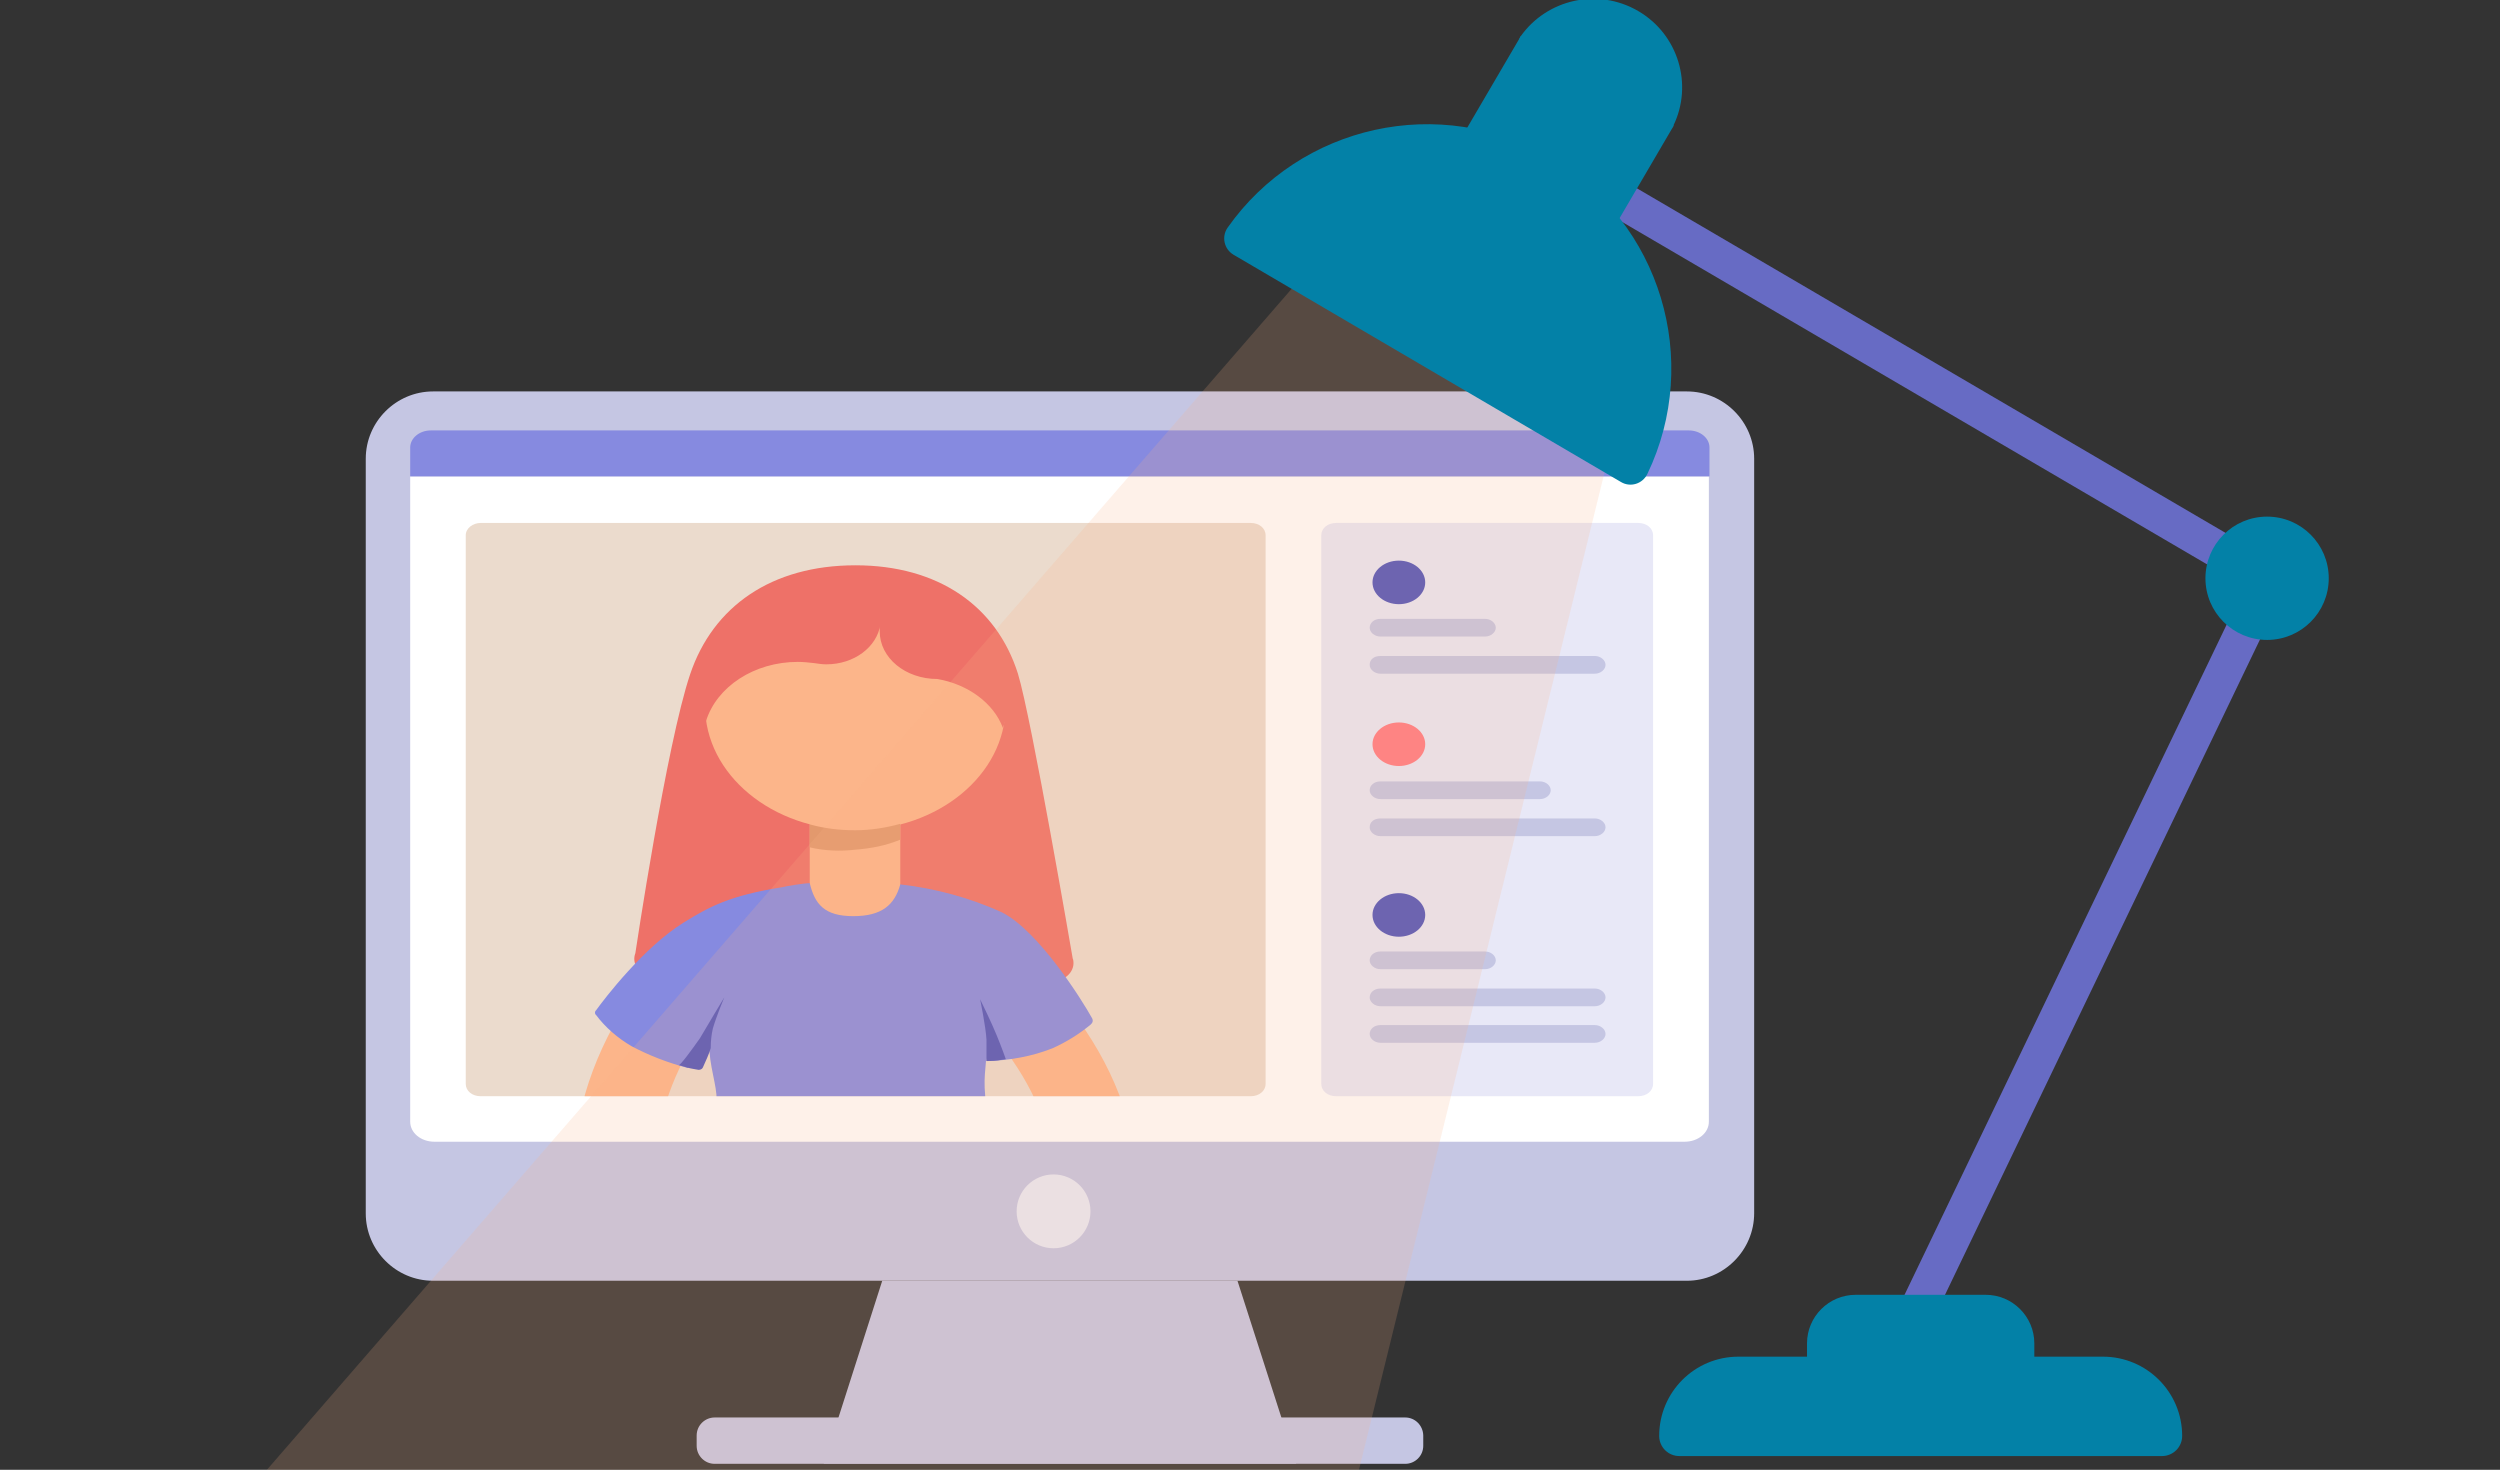 <?xml version="1.0" encoding="utf-8"?>
<!-- Generator: Adobe Illustrator 23.0.3, SVG Export Plug-In . SVG Version: 6.00 Build 0)  -->
<svg version="1.0" id="Livello_1" xmlns="http://www.w3.org/2000/svg" xmlns:xlink="http://www.w3.org/1999/xlink" x="0px" y="0px"
	 viewBox="0 0 429.532 252.528" enable-background="new 0 0 429.532 252.528" xml:space="preserve">
<rect x="0" y="0" width="429.532" height="252.528" fill="#333333" stroke="none"/>
<g id="desktop-workspace-by-oblik-studio">
	<path fill="#C5C6E3" d="M289.823,220.05H74.407c-6.377,0-11.565-5.224-11.565-11.565V78.818c0-6.377,5.224-11.565,11.565-11.565
		h215.416c6.377,0,11.566,5.223,11.566,11.565v129.631C301.388,214.826,296.163,220.05,289.823,220.05z"/>
	<path fill="#C5C6E3" d="M222.701,251.467h-81.173l10.052-31.417h61.033L222.701,251.467z"/>
	<path fill="#C5C6E3" d="M241.435,243.541H122.793c-1.693,0-3.098,1.37-3.098,3.098v1.765c0,1.693,1.368,3.1,3.098,3.1h118.642
		c1.693,0,3.098-1.37,3.098-3.1v-1.765C244.498,244.911,243.128,243.541,241.435,243.541z"/>
	<path fill="#E8EAF7" d="M181.014,214.466c3.501,0,6.342-2.839,6.342-6.34c0-3.503-2.841-6.342-6.342-6.342
		c-3.501,0-6.342,2.839-6.342,6.342C174.672,211.627,177.513,214.466,181.014,214.466z"/>
	<g id="desktop-video-chat-coffee-by-oblik-studio">
		<g id="Layer_2_1_">
			<g id="illustrations_1_">
				<path fill="#FFFFFF" d="M70.477,81.858h223.129l0,0v110.86c0,1.924-1.841,3.445-4.169,3.445H74.646
					c-2.328,0-4.169-1.521-4.169-3.445C70.477,192.805,70.477,81.858,70.477,81.858z"/>
				<path fill="#E8E8F7" d="M229.571,89.85h51.888c1.46,0,2.561,0.909,2.561,2.116v94.263c0,1.207-1.1,2.116-2.561,2.116h-51.888
					c-1.46,0-2.561-0.909-2.561-2.116V91.966C227.01,90.759,228.111,89.85,229.571,89.85z"/>
				<path fill="#EBDBCD" d="M82.582,89.85h132.303c1.46,0,2.561,0.909,2.561,2.116v94.263c0,1.207-1.1,2.116-2.561,2.116H82.582
					c-1.46,0-2.561-0.909-2.561-2.116V91.966C80.021,90.759,81.249,89.85,82.582,89.85z"/>
				<path fill="#C5C6E3" d="M237.168,106.324h17.987c0.973,0,1.841,0.7,1.841,1.522l0,0c0,0.804-0.846,1.522-1.841,1.522h-17.987
					c-0.973,0-1.841-0.7-1.841-1.522l0,0C235.327,107.041,236.067,106.324,237.168,106.324z"/>
				<path fill="#C5C6E3" d="M237.168,112.707h36.842c0.973,0,1.841,0.7,1.841,1.522l0,0c0,0.804-0.846,1.522-1.841,1.522h-36.842
					c-0.973,0-1.841-0.7-1.841-1.522l0,0C235.327,113.302,236.067,112.707,237.168,112.707z"/>
				<path fill="#C5C6E3" d="M237.168,140.619h36.842c0.973,0,1.841,0.7,1.841,1.521l0,0c0,0.804-0.846,1.522-1.841,1.522h-36.842
					c-0.973,0-1.841-0.7-1.841-1.522l0,0C235.327,141.231,236.067,140.619,237.168,140.619z"/>
				<path fill="#C5C6E3" d="M237.168,134.253h27.425c0.973,0,1.841,0.7,1.841,1.521l0,0c0,0.804-0.846,1.522-1.841,1.522h-27.425
					c-0.973,0-1.841-0.7-1.841-1.522l0,0C235.327,134.953,236.067,134.253,237.168,134.253z"/>
				<path fill="#C5C6E3" d="M237.168,169.842h36.842c0.973,0,1.841,0.7,1.841,1.521l0,0c0,0.805-0.846,1.522-1.841,1.522h-36.842
					c-0.973,0-1.841-0.7-1.841-1.522l0,0C235.327,170.559,236.067,169.842,237.168,169.842z"/>
				<path fill="#C5C6E3" d="M237.168,163.477h17.987c0.973,0,1.841,0.7,1.841,1.521l0,0c0,0.805-0.846,1.522-1.841,1.522h-17.987
					c-0.973,0-1.841-0.7-1.841-1.522l0,0C235.327,164.194,236.067,163.477,237.168,163.477z"/>
				<path fill="#C5C6E3" d="M237.168,176.121h36.842c0.973,0,1.841,0.7,1.841,1.522l0,0c0,0.804-0.846,1.521-1.841,1.521h-36.842
					c-0.973,0-1.841-0.7-1.841-1.521l0,0C235.327,176.838,236.067,176.121,237.168,176.121z"/>
				<path fill="#4E53BA" d="M240.342,153.456c2.501,0,4.529,1.676,4.529,3.743c0,2.067-2.028,3.743-4.529,3.743
					c-2.501,0-4.529-1.676-4.529-3.743C235.813,155.131,237.841,153.456,240.342,153.456z"/>
				<path fill="#4E53BA" d="M240.342,96.321c2.501,0,4.529,1.676,4.529,3.743c0,2.067-2.028,3.743-4.529,3.743
					c-2.501,0-4.529-1.676-4.529-3.743C235.813,97.996,237.841,96.321,240.342,96.321z"/>
				<path fill="#FF7A82" d="M240.342,124.127c2.501,0,4.529,1.676,4.529,3.743c0,2.067-2.028,3.743-4.529,3.743
					c-2.501,0-4.529-1.676-4.529-3.743C235.813,125.803,237.841,124.127,240.342,124.127z"/>
				<g>
					<g>
						<g>
							<defs>
								<path id="SVGID_1_" d="M82.582,89.85h132.303c1.46,0,2.561,0.909,2.561,2.116v94.263c0,1.207-1.1,2.116-2.561,2.116H82.582
									c-1.46,0-2.561-0.909-2.561-2.116V91.966C80.021,90.759,81.249,89.85,82.582,89.85z"/>
							</defs>
							<clipPath id="SVGID_2_">
								<use xlink:href="#SVGID_1_"  overflow="visible"/>
							</clipPath>
							<g clip-path="url(#SVGID_2_)">
								<path fill="#FCB58A" d="M111.108,329.163l-1.354,15.075c-0.254,3.34,4.402,6.069,8.317,5.859
									c4.783-0.21,7.343-3.13,7.597-6.576l1.354-15.075c0.36-3.34-4.402-6.069-8.317-5.859
									C113.922,322.779,111.34,325.717,111.108,329.163z"/>
								<path fill="#FCB58A" d="M169.366,330.684l2.814,14.97c0.614,3.34,5.989,5.054,9.798,4.145
									c4.529-1.119,6.243-4.442,5.629-7.887l-2.814-14.97c-0.614-3.34-5.989-5.054-9.798-4.145
									C170.339,324.003,168.752,327.344,169.366,330.684L169.366,330.684z"/>
								<path fill="#FCB58A" d="M109.88,168.933c-6.729,9.811-10.898,19.832-11.258,31.147c-0.36,10.615,2.455,21.144,13.713,27.509
									c7.47,4.25,15.046-5.456,7.597-9.706c-7.343-4.25-7.703-12.434-7.216-19.325c0.614-8.499,3.788-15.984,8.93-23.365
									C126.027,168.741,114.409,162.462,109.88,168.933L109.88,168.933z"/>
								<path fill="#FCB58A" d="M167.652,174.407c6.243,6.681,10.771,13.659,12.845,22.053c1.714,7.083,2.328,13.763-4.783,19.01
									c-6.602,5.054,2.561,13.763,9.184,8.692c4.402-3.235,7.703-7.485,9.544-12.137c1.841-5.264,1.354-10.423,0.254-15.775
									c-2.328-11.228-8.084-20.636-16.527-29.538C172.667,160.941,162.023,168.531,167.652,174.407L167.652,174.407z"/>
								<path fill="#EE7168" d="M184.306,164.683c0,0-7.089-41.378-9.417-48.95c-3.682-11.63-13.713-18.608-27.912-18.608
									c-14.432,0-24.484,7.083-28.399,18.713c-4.042,11.927-9.417,47.936-9.417,47.936c-0.614,1.626,0.36,3.34,2.328,3.847
									c4.529,1.417,14.073,3.952,35.488,3.743c19.088-0.21,29.013-2.326,33.901-2.728c2.074-0.105,3.682-1.626,3.555-3.34
									C184.412,165.103,184.412,164.893,184.306,164.683z"/>
								<path fill="#FCB58A" d="M139.126,137.891h15.554l0,0v21.948c0,1.819-1.841,3.34-4.042,3.34h-7.47
									c-2.201,0-4.042-1.521-4.042-3.34L139.126,137.891L139.126,137.891z"/>
								<path fill="#001D80" d="M136.438,107.338L136.438,107.338L136.438,107.338z"/>
								<ellipse fill="#FCB58A" cx="146.956" cy="121.294" rx="25.817" ry="21.336"/>
								<path fill="#EE7168" d="M120.652,120.49c0,0.297,0,0.7,0.127,1.014v0.105c0,0.402,0.127,0.7,0.254,1.119l0,0
									c0.127,0.402,0.127,0.805,0.254,1.207c1.841-5.964,8.317-10.213,15.787-10.213c0.973,0,1.841,0.105,2.814,0.21
									c0.741,0.105,1.354,0.21,2.074,0.21c4.782,0,8.697-2.938,9.311-6.873l0,0c-0.127,0.402-0.127,0.804-0.127,1.207
									c0,4.547,4.402,8.185,9.904,8.185l0,0l0,0c5.269,0.909,9.671,4.145,11.258,8.394l0,0c0.36-0.909,0.614-1.924,0.741-2.938
									v-0.105c0.127-0.402,0.127-0.804,0.127-1.207v-0.297c0-0.507,0-0.909,0-1.417c0-0.507,0-0.804,0-1.207
									c0-0.105,0-0.21,0-0.297c0-0.297,0-0.612-0.127-0.804c-0.127-0.21,0-0.21-0.127-0.402c-0.127-0.21-0.127-0.507-0.127-0.804
									l-0.127-0.402c-0.127-0.297-0.127-0.507-0.254-0.804c-0.127-0.297-0.127-0.21-0.127-0.297l-0.254-0.804
									c0-0.105-0.127-0.21-0.127-0.297c-0.127-0.297-0.254-0.612-0.36-0.804c0-0.105,0-0.105-0.127-0.21
									c-0.127-0.297-0.254-0.612-0.36-0.909v-0.105c-0.127-0.297-0.36-0.7-0.487-1.014l0,0c-2.328-3.952-5.989-7.275-10.517-9.514
									l0,0c-1.46-0.7-2.941-1.312-4.529-1.714h-0.127c-0.487-0.105-0.973-0.21-1.354-0.402h-0.254
									c-1.1-0.21-2.074-0.402-3.174-0.507h-0.36l-1.227-0.105h-0.487c-0.487,0-1.1,0-1.587,0
									c-14.559,0-26.304,9.706-26.304,21.738c0,0.402,0,0.805,0,1.207C120.652,120.385,120.652,120.49,120.652,120.49z"/>
								<path fill="#868AE0" d="M172.053,156.708c-5.375-2.431-11.258-4.057-17.374-4.757c-0.973,3.533-3.174,5.456-8.084,5.456
									s-6.602-2.029-7.47-5.666c-0.973,0-4.042,0.507-4.782,0.7c-8.93,1.417-12.485,3.34-16.887,6.069
									c-6.856,4.25-13.586,13.046-15.046,15.075c-0.254,0.21-0.254,0.612,0,0.804c1.587,2.116,3.682,3.952,6.116,5.369
									c3.068,1.626,6.243,2.833,9.671,3.743c0,0,2.074-3.235,2.814-4.442c0.846-1.626,3.068-7.083,3.068-7.083
									c-1.227,2.326-1.968,4.862-2.201,7.38c-0.127,3.445,1.354,7.275,1.227,9.601c-0.36,4.04-1.354,7.992-2.815,11.84
									c-0.127,0.507,0.127,0.909,0.741,1.119l0,0c7.83,1.522,15.914,2.431,23.997,2.536c8.697,0,17.374-0.507,25.944-1.626
									c0.614-0.105,0.973-0.507,0.846-1.014c0,0,0,0,0-0.105c-1.1-3.847-1.968-7.695-2.328-11.525c-0.741-5.264,0-6.278,0-10.108
									c-0.254-2.728-0.741-5.561-1.354-8.29l1.354,10.528c3.915-0.105,7.83-0.804,11.385-2.221
									c2.455-1.119,4.529-2.431,6.497-4.04c0.36-0.297,0.487-0.7,0.254-1.119C185.999,171.976,178.423,159.839,172.053,156.708z"
									/>
								<path fill="none" d="M139.126,141.633v-3.743h15.554v3.743c10.158-2.623,17.268-10.213,17.86-18.923
									c-0.973-11.735-13.332-20.636-27.426-19.832c-12.845,0.7-23.003,9.199-23.997,19.832
									C121.879,131.42,128.968,138.993,139.126,141.633z"/>
								<path fill="#E3996D" d="M146.956,142.648c-2.688,0-5.269-0.297-7.83-1.014v3.952c2.561,0.612,5.269,0.7,7.83,0.402
									c2.688-0.21,5.269-0.7,7.703-1.714v-2.728C152.225,142.228,149.537,142.648,146.956,142.648z"/>
								<path fill="#FCB58A" d="M124.82,202.528c7.089,1.014,14.326,1.626,21.543,1.819c9.417,0,21.056-1.119,21.056-1.119
									s0.973,5.561,1.46,6.786c0.487,1.224-7.703,3.638-22.156,3.34c-18.961-0.297-23.49-2.536-23.384-3.13
									C123.212,209.699,124.82,202.528,124.82,202.528z"/>
								<path fill="#FFADB2" d="M173.535,213.546c11.745,19.325,17.268,31.462,20.442,57.257
									c2.688,21.738-0.741,50.874-1.227,67.471c0,0.507-0.127,1.014-0.487,1.417c-0.973,1.207-7.089,2.326-8.803,2.431
									c-8.443,0.507-16.4-0.507-17.141-3.043c-4.402-14.97-7.83-30.045-10.158-45.313c-1.968-12.644-4.402-26.81-5.629-37.128
									c0-0.402-0.36-0.7-0.846-0.7c-0.487,0-0.846,0.297-0.846,0.7l0,0c-0.254,1.714-0.487,11.437-0.846,14.358
									c-0.846,8.185-2.455,16.177-4.169,24.274c-2.561,12.854-8.57,30.955-13.099,43.197c-0.36,1.014-1.227,1.819-2.455,2.116
									c-3.174,0.402-6.243,0.507-9.417,0.402c-3.788-0.21-11.745-1.207-12.231-2.728c-5.756-19.832-5.989-57.852,2.455-97.498
									c1.968-9.199,5.629-17.996,10.771-26.303c8.57,1.312,17.268,2.029,26.071,2.221
									C155.293,216.589,164.583,215.47,173.535,213.546z"/>
								<path fill="#FFADB2" d="M123.212,210.101c-0.973,0.21-1.841,0.804-2.328,1.521c-0.614,0.909-0.973,1.819-1.1,2.833
									c0,0,9.798,2.431,28.399,2.833c17.987,0.402,25.331-3.743,25.331-3.743c-0.36-1.014-1.1-1.819-2.201-2.431
									c-1.46-0.7-2.561-1.207-2.561-1.207s-5.629,4.145-22.77,3.13C128.841,212.025,123.212,210.101,123.212,210.101z"/>
								<path fill="#C7645D" d="M116.61,346.249c3.068,0.105,5.989-0.402,8.803-1.312c1.1,1.819,1.968,3.847,2.561,5.859
									c0.36,2.029,1.714,8.692-0.254,10.021c-1.841,1.312-1.587,1.014-4.169,1.924c-3.682,1.312-5.142,0.612-10.158,2.728
									c-1.841,0.804-9.798,6.873-17.86,7.485c-6.729,0.507-8.57-2.221-9.417-3.743c-0.741-1.522,0.614-4.355,5.375-7.275
									c4.656-2.938,8.93-6.278,12.845-10.021c2.074-2.326,3.915-4.949,5.142-7.695
									C109.626,344.238,110.981,346.144,116.61,346.249z"/>
								<path fill="#C7645D" d="M180.751,346.756c-2.941,0.105-5.883-0.402-8.57-1.417c-1.587,2.029-2.688,4.25-3.174,6.681
									c-0.487,2.029-1.354,7.992,0.614,9.199c1.968,1.207,1.587,1.014,4.169,1.924c3.682,1.207,5.142,0.612,10.158,2.728
									c1.841,0.804,9.798,6.978,17.86,7.485c4.888,0.297,8.571-2.221,9.311-3.743c0.741-1.521,0.846-4.547-5.142-7.887
									c-5.989-3.34-13.099-8.604-14.072-10.108c-1.354-2.221-4.275-7.083-4.275-7.083S186.253,346.651,180.751,346.756z"/>
								<path fill="#4E53BA" d="M168.392,171.679c0,0,0.973,4.652,1.1,6.978c0,1.417,0,3.638,0,3.638s1.227,0,1.968-0.105
									c0.741-0.105,1.354-0.21,1.354-0.21s-0.741-2.116-1.587-4.145C170.466,175.911,168.392,171.679,168.392,171.679z"/>
								<path fill="#4E53BA" d="M124.44,171.364c0,0-1.354,3.235-1.968,5.369c-0.254,1.119-0.36,2.221-0.36,3.34
									c-0.127,0.612-0.973,2.536-1.354,3.34c-0.127,0.297-0.487,0.402-0.741,0.402c-0.487-0.105-1.354-0.21-1.968-0.402
									c-0.973-0.297-1.714-0.507-1.46-0.402c0.254,0.105,2.201-2.536,3.682-4.652C121.392,176.418,124.44,171.364,124.44,171.364z
									"/>
								<path fill="#FFFFFF" d="M169.239,214.351c8.697,14.271,13.946,29.73,16.887,45.523c3.068,16.684,3.301,33.578,2.328,50.367
									c-0.614,9.706-1.46,19.412-2.688,29.031c-0.127,1.119,1.968,1.119,2.074,0c1.968-17.401,3.555-34.802,3.068-52.186
									c-0.487-16.282-2.814-32.564-8.211-48.356c-2.941-8.692-6.856-17.191-11.745-25.183
									C170.339,212.532,168.498,213.441,169.239,214.351L169.239,214.351z"/>
								<path fill="#FFFFFF" d="M121.879,214.753c-7.597,14.463-11.745,29.94-14.073,45.523
									c-2.201,16.089-3.174,32.266-2.688,48.443c0.127,9.601,0.741,19.115,2.074,28.629c0.127,1.119,2.201,1.119,2.074,0
									c-2.328-16.684-2.455-33.473-1.714-50.174c0.614-15.582,2.328-31.252,6.497-46.519c2.328-8.604,5.629-16.999,9.798-25.079
									C124.207,214.56,122.493,213.756,121.879,214.753L121.879,214.753z"/>
								<path fill="#F0A173" d="M146.363,204.347c-7.216-0.21-14.432-0.804-21.543-1.819c0,0-0.127,0.804-0.36,1.924
									c7.089,1.626,14.559,2.326,22.029,2.029c7.089-0.21,14.072-1.207,20.802-3.13l0.254-0.105l0,0
									C167.398,203.333,155.78,204.347,146.363,204.347z"/>
							</g>
						</g>
					</g>
				</g>
				<path fill="#868AE0" d="M70.477,81.84L70.477,81.84v-4.949c0-1.609,1.587-2.938,3.534-2.938l0,0h216.145
					c1.968,0,3.555,1.312,3.555,2.938l0,0v4.949l0,0"/>
			</g>
		</g>
	</g>
	<path opacity="0.18" fill="#FCB58A" enable-background="new    " d="M226.724,44.086L45.859,252.528h187.633l43.755-177.718
		L226.724,44.086z"/>
	<path fill="#676BC4" d="M278.76,30.902l-3.168,5.411l110.163,64.489l3.166-5.411L278.76,30.902z"/>
	<path fill="#676BC4" d="M389.507,107.348l-5.65-2.716L324.658,227.8l5.65,2.716L389.507,107.348z"/>
	<path fill="#0381A7" d="M266.438,27.116c-18.987-11.133-43.09-5.656-55.519,11.998c-1.081,1.549-0.614,3.675,1.007,4.647
		l66.582,39.055c1.621,0.974,3.712,0.325,4.54-1.405C292.379,61.957,285.39,38.249,266.438,27.116z"/>
	<path fill="#0381A7" d="M281.464,1.896c-6.917-4.035-15.671-2.054-20.21,4.36c-0.397,0.575-0.216,1.333,0.358,1.693l24.212,14.194
		c0.577,0.36,1.37,0.109,1.658-0.505C290.941,14.578,288.383,5.931,281.464,1.896z"/>
	<path fill="#0381A7" d="M389.515,109.947c5.851,0,10.593-4.742,10.593-10.593c0-5.849-4.742-10.591-10.593-10.591
		c-5.849,0-10.591,4.742-10.591,10.591C378.924,105.205,383.666,109.947,389.515,109.947z"/>
	<path fill="#0381A7" d="M287.578,21.575l-26.274-15.38l-12.649,21.609l26.272,15.38L287.578,21.575z"/>
	<path fill="#0381A7" d="M371.465,250.169h-82.938c-1.909,0-3.458-1.549-3.458-3.458c0-7.53,6.089-13.619,13.617-13.619h62.619
		c7.53,0,13.619,6.089,13.619,13.619C374.924,248.62,373.375,250.169,371.465,250.169z"/>
	<path fill="#0381A7" d="M349.523,234.317h-39.055v-3.495c0-4.61,3.747-8.358,8.359-8.358h22.338c4.612,0,8.359,3.749,8.359,8.358
		V234.317z"/>
</g>
</svg>

